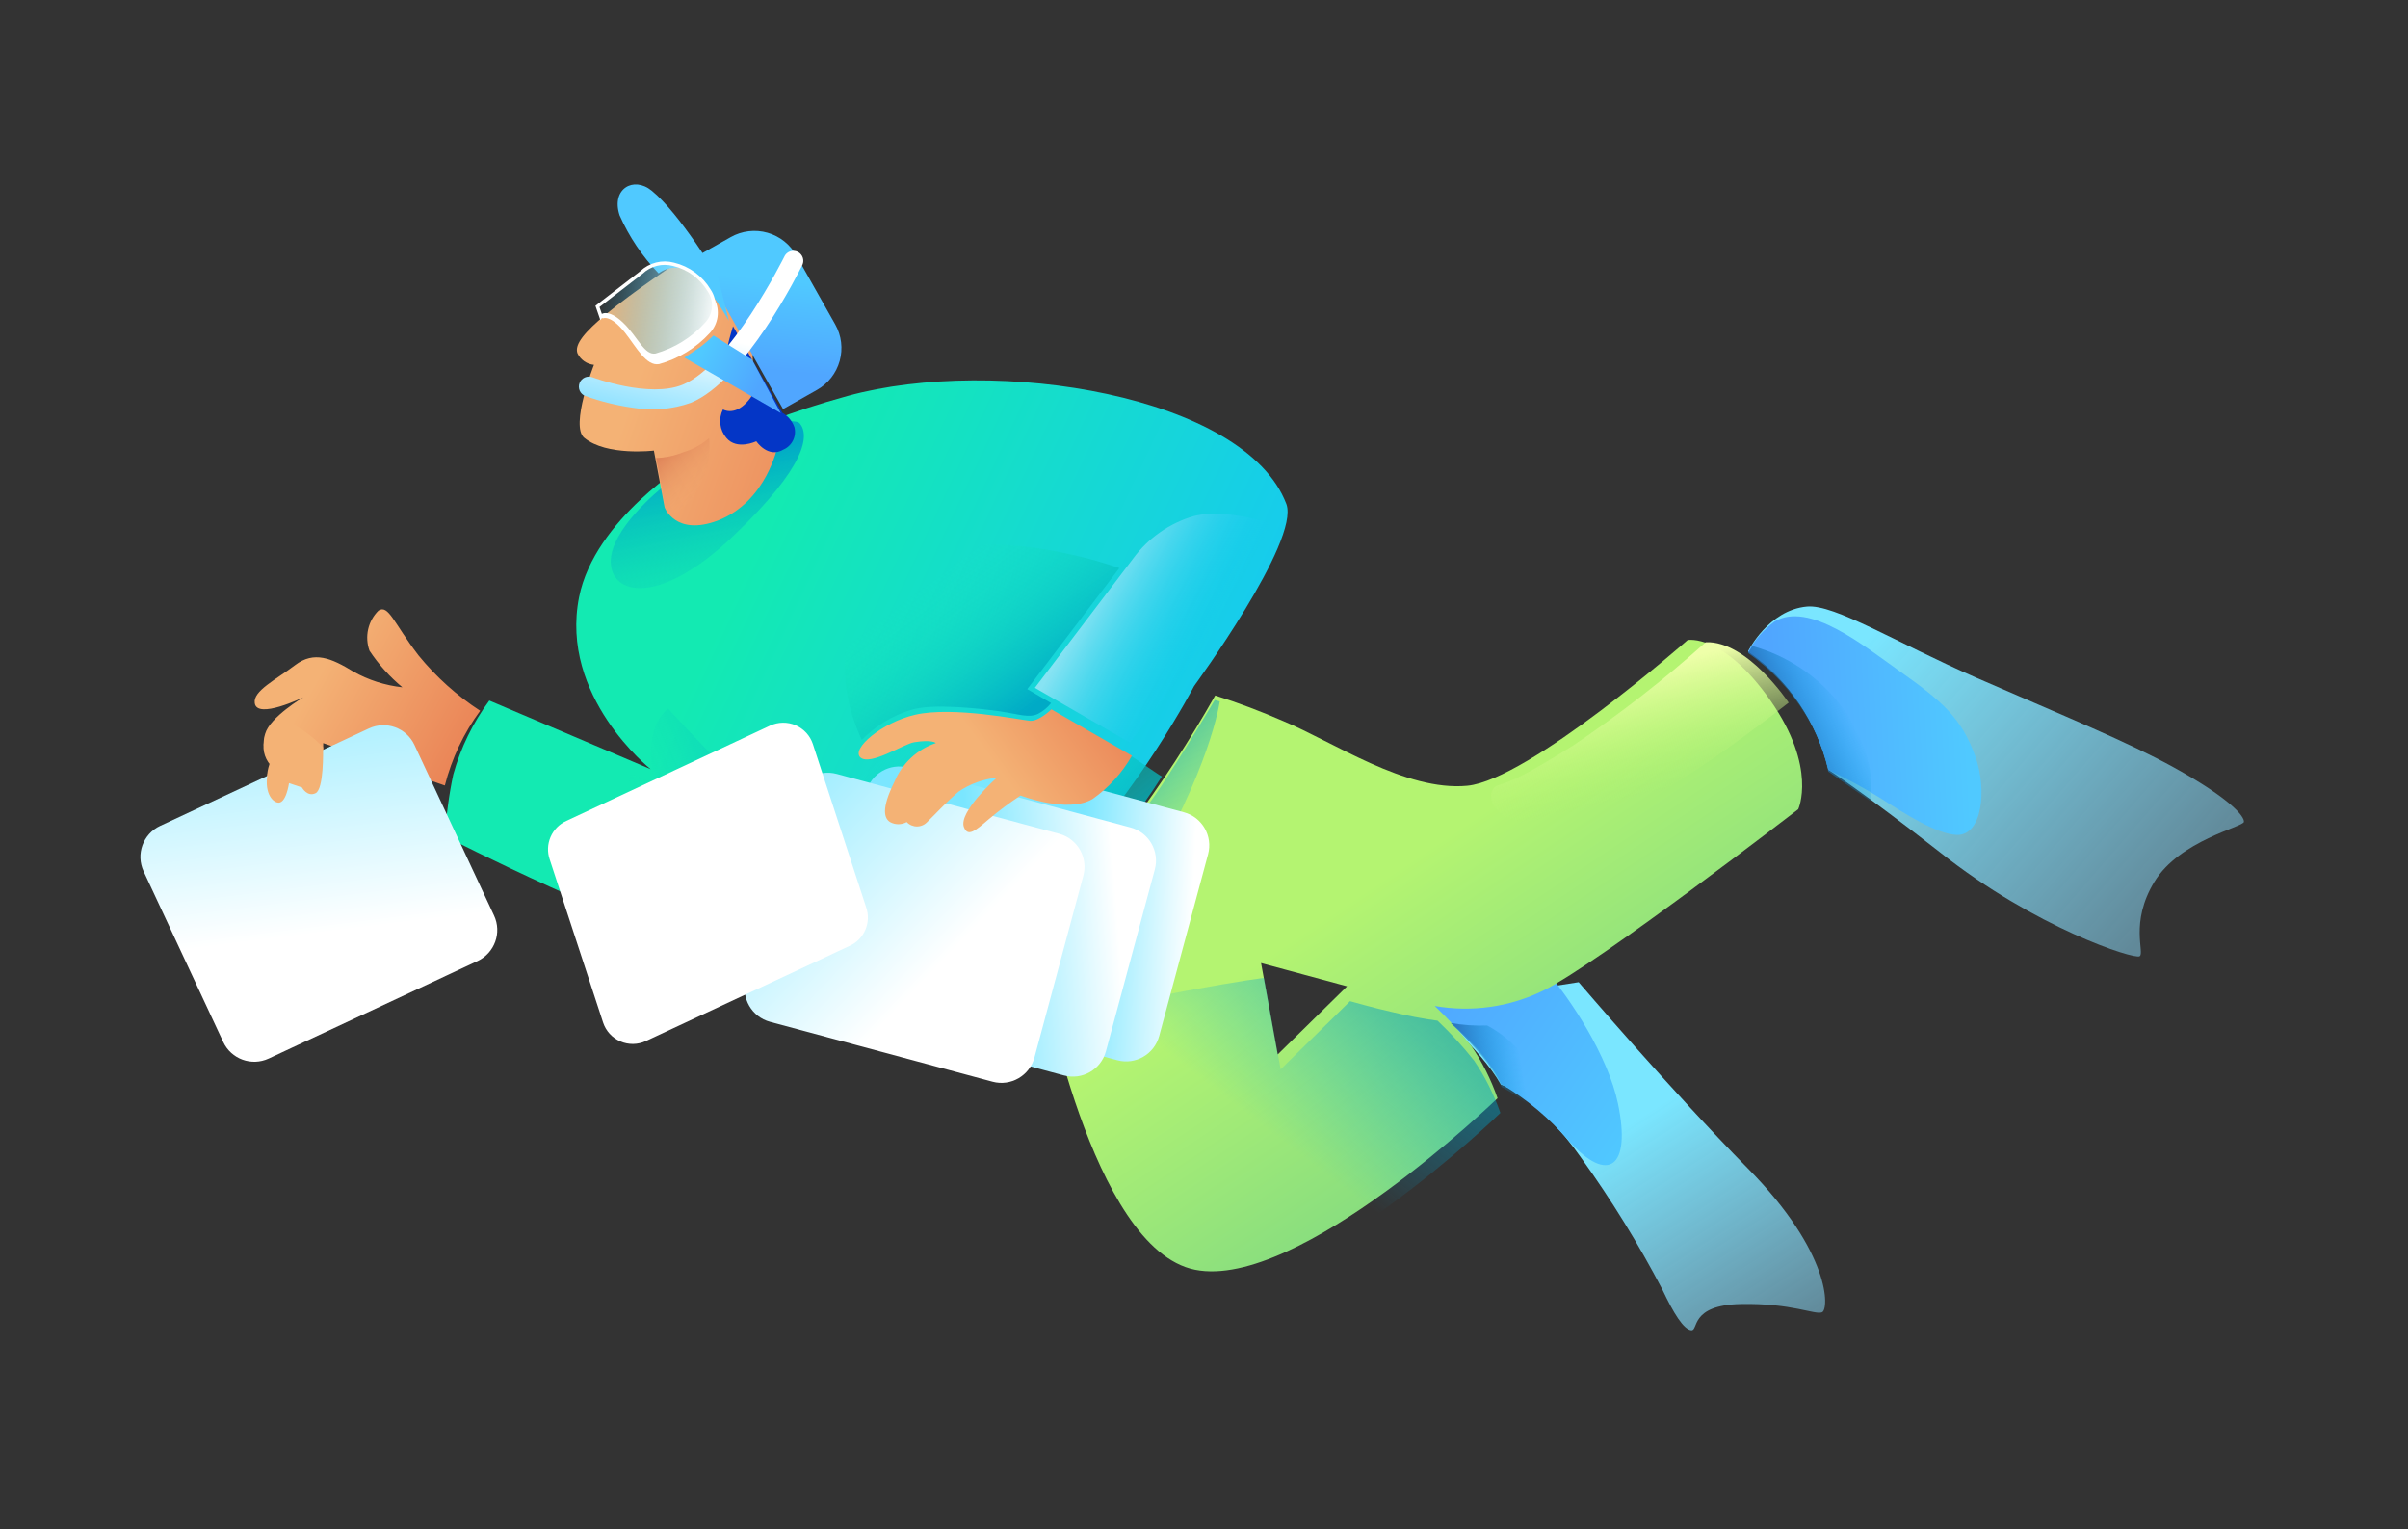 <svg width="252" height="160" viewBox="0 0 252 160" fill="none" xmlns="http://www.w3.org/2000/svg"><rect x="0" y="0" width="252" height="160" fill="#333333" stroke="none"/><path d="M157.077 113.479C157.077 113.479 161.01 114.729 165.506 121.187C168.651 125.565 171.482 130.159 173.979 134.936C175.155 137.423 176.182 139.075 176.982 139.173C177.782 139.27 176.78 136.548 182.157 136.433C187.535 136.318 189.96 137.603 190.684 137.29C191.409 136.977 191.644 131.1 182.937 122.266C175.035 114.256 165.208 102.758 165.208 102.758L149.519 105.206C149.519 105.206 154.903 109.636 157.077 113.479Z" fill="url(#paint0_linear_456_16611)"/><path d="M157.082 113.408C159.77 114.992 162.175 117.012 164.2 119.385C168.306 123.926 170.72 122.144 169.324 115.469C168.292 110.541 164.425 104.542 161.559 101.28C158.694 98.018 149.521 105.176 149.521 105.176C149.521 105.176 154.944 108.843 157.082 113.408Z" fill="url(#paint1_linear_456_16611)"/><path d="M72.087 48.337C72.087 48.337 62.239 54.293 60.605 62.459C58.521 72.887 68.091 80.472 68.091 80.472L51.208 73.293C49.489 75.616 48.21 78.236 47.437 81.021C46.983 83.154 46.695 85.32 46.577 87.498C46.577 87.498 66.889 97.877 73.905 98.798C80.921 99.719 84.294 99.08 87.38 96.478C88.319 95.567 89.059 94.47 89.551 93.258C90.044 92.046 90.279 90.744 90.241 89.436L101.135 98.294C101.135 98.294 103.299 98.581 111.187 90.809C119.075 83.036 124.968 71.771 124.968 71.771C124.968 71.771 136.054 56.61 134.622 52.734C130.304 41.371 104.225 37.165 88.697 41.425C76.496 44.791 72.087 48.337 72.087 48.337Z" fill="url(#paint2_linear_456_16611)"/><path d="M50.249 74.363C47.807 72.772 45.627 70.813 43.786 68.555C41.208 65.193 40.657 63.206 39.608 63.882C39.068 64.419 38.693 65.1 38.526 65.844C38.36 66.587 38.41 67.363 38.669 68.079C39.623 69.518 40.783 70.808 42.113 71.908C40.306 71.71 38.557 71.15 36.973 70.259C34.683 68.86 32.87 68.074 30.883 69.587C28.897 71.1 26.465 72.282 26.66 73.554C26.883 75.316 31.746 72.953 31.746 72.953C31.746 72.953 28.248 75.003 27.744 76.785C27.586 77.268 27.555 77.783 27.656 78.281C27.757 78.778 27.985 79.241 28.318 79.624C27.52 81.576 28.108 83.3 29.033 83.562C29.958 83.825 30.27 81.537 30.27 81.537L31.625 81.99C31.625 81.99 32.176 83.015 33.05 82.589C33.924 82.164 33.822 77.749 33.822 77.749L46.553 82.181C47.271 79.362 48.526 76.707 50.249 74.363Z" fill="url(#paint3_linear_456_16611)"/><path d="M185.289 73.301C180.331 66.231 176.614 66.965 176.614 66.965C176.614 66.965 159.998 81.6 153.545 82.207C147.093 82.813 139.518 77.606 134.311 75.449C131.98 74.43 129.596 73.533 127.171 72.761C124.506 77.473 121.543 82.01 118.301 86.345C113.801 92.198 105.519 98.43 105.519 98.43L109.028 101.985C109.028 101.985 114.186 130.669 125.065 132.847C135.944 135.026 156.722 114.899 156.722 114.899C156.047 112.959 155.121 111.116 153.967 109.416C152.793 107.94 151.517 106.547 150.149 105.248C154.013 105.925 157.991 105.361 161.513 103.635C167.342 100.757 188.185 84.666 188.185 84.666C188.185 84.666 190.207 80.353 185.289 73.301ZM133.714 110.321L131.972 100.758L140.974 103.191L133.714 110.321Z" fill="url(#paint4_linear_456_16611)"/><path d="M182.952 68.122C182.952 68.122 185.071 63.818 189.104 63.459C191.985 63.196 198.395 67.214 206.908 70.942C216.228 75.006 222.597 77.585 227.518 80.302C233.502 83.614 234.902 85.451 234.827 85.989C234.753 86.526 228.106 87.924 225.47 92.238C222.833 96.553 224.495 99.71 223.908 100.048C223.321 100.387 213.013 97.088 203.026 89.173C194.988 82.893 191.346 80.539 191.346 80.539C190.162 75.512 187.175 71.094 182.952 68.122Z" fill="url(#paint5_linear_456_16611)"/><path d="M191.344 80.557C193.206 81.425 195.015 82.403 196.762 83.484C199.401 85.193 202.745 87.284 204.789 87.351C207.417 87.428 207.983 82.71 206.732 79.156C205.285 75.14 203.318 73.406 198.761 70.192C195.072 67.582 189.297 62.839 185.674 65.045C184.558 65.885 183.629 66.948 182.947 68.167C187.164 71.133 190.151 75.54 191.344 80.557Z" fill="url(#paint6_linear_456_16611)"/><path d="M127.131 73.228C127.131 73.228 124.593 77.537 122.065 81.415C119.032 86.119 115.375 90.391 111.195 94.113C107.1 97.575 105.498 98.829 105.498 98.829L109.007 102.384L109.798 106.092C109.798 106.092 111.953 104.887 119.337 92.678C126.721 80.47 127.647 73.385 127.647 73.385L127.131 73.228Z" fill="url(#paint7_linear_456_16611)"/><path d="M157.017 116.441C156.342 114.5 155.416 112.657 154.262 110.957C153.088 109.481 151.812 108.088 150.444 106.789C148.885 106.576 147.338 106.282 145.809 105.91C143.812 105.47 141.282 104.747 141.282 104.747L134.022 111.877L132.279 102.314C132.279 102.314 129.998 102.575 123.862 103.711C119.129 104.58 116.011 105.478 116.011 105.478C116.011 105.478 112.057 129.321 125.374 134.39C136.227 136.552 157.017 116.441 157.017 116.441Z" fill="url(#paint8_linear_456_16611)"/><path d="M178.51 67.19C174.128 71.117 169.479 74.735 164.597 78.018C159.54 81.159 158.367 81.656 156.775 82.158C155.184 82.66 155.798 86.799 162.752 86.194C167.388 85.667 171.847 84.103 175.797 81.619C179.914 79.191 187.186 73.512 187.186 73.512C187.186 73.512 182.861 67.013 178.51 67.19Z" fill="url(#paint9_linear_456_16611)"/><path d="M109.997 73.556L107.503 72.097L117.144 59.431C117.144 59.431 103.01 54.291 95.024 58.89C83.858 65.246 90.196 77.414 90.196 77.414C91.61 75.95 93.374 74.871 95.322 74.28C97.52 73.538 102.806 74.154 104.692 74.43C106.578 74.707 107.682 75.152 108.644 74.678C109.169 74.405 109.631 74.022 109.997 73.556Z" fill="url(#paint10_linear_456_16611)"/><path d="M69.927 74.142C69.927 74.142 73.87 78.474 75.283 79.699C85.294 88.452 90.682 90.931 90.682 90.931C90.682 90.931 90.749 95.747 87.821 97.972C85.268 99.91 80.184 103.202 69.503 97.164C58.822 91.127 63.608 79.919 63.608 79.919L68.527 82.022C68.527 82.022 66.973 76.518 69.927 74.142Z" fill="url(#paint11_linear_456_16611)"/><path d="M118.43 79.128L113.633 76.268C113.633 76.268 103.259 75.486 97.882 75.755C92.505 76.023 90.899 79.563 90.899 79.563C90.899 79.563 85.57 86.291 91.756 90.959C95.312 93.654 97.462 95.376 102.65 99.817C105.014 99.578 110.84 94.329 112.702 92.331C116.073 88.977 119.055 85.253 121.592 81.231L121.274 81.049L118.43 79.128Z" fill="url(#paint12_linear_456_16611)"/><path d="M69.204 51.087C69.204 51.087 63.884 55.32 63.916 58.78C63.948 62.241 68.941 63.5 76.696 56.12C84.452 48.74 84.721 45.516 83.698 44.297C83.181 43.666 77.992 43.867 69.204 51.087Z" fill="url(#paint13_linear_456_16611)"/><path d="M71.113 27.301C71.113 27.301 66.351 30.426 63.328 32.95C61.325 34.642 60.062 36.01 60.438 36.977C60.6 37.306 60.843 37.588 61.144 37.797C61.446 38.006 61.795 38.136 62.16 38.173C62.16 38.173 59.635 44.561 61.143 45.808C63.497 47.743 68.429 47.142 68.429 47.142L69.555 53.083C69.555 53.083 70.682 56.137 75.122 54.462C80.245 52.484 81.383 46.645 81.383 46.645C80.576 45.89 79.935 44.974 79.503 43.956C79.071 42.939 78.857 41.842 78.875 40.737C78.785 39.209 78.913 39.346 78.666 35.63C78.42 31.914 73.705 26.998 71.113 27.301Z" fill="url(#paint14_linear_456_16611)"/><path d="M83.355 26.77L87.407 33.94C88.063 35.101 88.231 36.475 87.874 37.76C87.517 39.044 86.664 40.135 85.504 40.791L81.948 42.799L72.916 26.814L76.471 24.805C77.05 24.477 77.69 24.268 78.351 24.19C79.013 24.111 79.683 24.165 80.324 24.347C80.964 24.53 81.562 24.838 82.083 25.254C82.603 25.67 83.036 26.185 83.355 26.77Z" fill="url(#paint15_linear_456_16611)"/><path d="M75.148 29.019C75.148 29.019 71.121 22.309 68.204 19.948C66.305 18.388 63.927 19.756 64.842 22.526C65.837 24.774 67.219 26.83 68.925 28.6C69.405 28.239 69.983 28.032 70.582 28.007C71.182 27.983 71.775 28.141 72.283 28.461C74.037 29.605 76.271 33.55 76.271 33.55L75.148 29.019Z" fill="#50C9FF"/><path d="M76.713 34.132C76.713 34.132 75.183 38.877 76.108 39.46C77.033 40.043 78.655 37.592 78.655 37.592C79.086 38.294 79.269 39.12 79.175 39.939C79.08 40.757 78.714 41.52 78.135 42.105C76.811 43.537 75.659 42.837 75.659 42.837C75.417 43.312 75.322 43.848 75.385 44.377C75.448 44.906 75.666 45.404 76.012 45.809C77.122 47.147 79.146 46.167 79.146 46.167C79.146 46.167 80.379 48.004 81.998 47.03C82.434 46.838 82.788 46.497 82.996 46.069C83.205 45.64 83.255 45.152 83.137 44.69C82.913 44.051 82.465 43.517 81.874 43.185L76.713 34.132Z" fill="#0436C6"/><path d="M66.249 42.661C64.547 42.422 62.873 42.009 61.254 41.429C60.995 41.331 60.785 41.133 60.671 40.88C60.558 40.627 60.549 40.339 60.648 40.08C60.746 39.82 60.944 39.611 61.197 39.497C61.45 39.383 61.738 39.374 61.997 39.473C61.997 39.473 67.95 41.709 71.481 40.233C76.443 38.171 81.992 27.015 82.058 26.896C82.112 26.762 82.193 26.641 82.296 26.54C82.398 26.439 82.521 26.361 82.656 26.309C82.79 26.258 82.934 26.236 83.078 26.243C83.222 26.25 83.363 26.287 83.492 26.352C83.62 26.416 83.734 26.507 83.826 26.618C83.918 26.728 83.987 26.857 84.026 26.995C84.066 27.134 84.077 27.279 84.058 27.422C84.038 27.565 83.99 27.702 83.915 27.825C83.678 28.306 77.955 39.851 72.29 42.144C70.352 42.824 68.274 43.002 66.249 42.661Z" fill="url(#paint16_linear_456_16611)"/><path d="M67.131 28.502L62.526 32.058L62.893 33.122C62.893 33.122 63.474 32.378 65.046 33.854C66.617 35.33 67.288 37.382 68.632 37.165C70.663 36.591 72.492 35.456 73.909 33.891C74.356 33.432 74.631 32.833 74.686 32.195C74.742 31.557 74.576 30.919 74.216 30.39C73.808 29.707 73.268 29.113 72.626 28.642C71.985 28.172 71.256 27.835 70.482 27.651C69.897 27.495 69.282 27.491 68.696 27.64C68.109 27.789 67.57 28.085 67.131 28.502Z" fill="url(#paint17_linear_456_16611)" stroke="white" stroke-width="0.361" stroke-miterlimit="10"/><path d="M74.782 31.309C74.862 31.797 74.826 32.297 74.675 32.769C74.525 33.24 74.265 33.669 73.918 34.021C72.498 35.576 70.67 36.701 68.642 37.268C67.299 37.485 66.552 35.343 65.056 33.957C63.56 32.571 63.084 33.074 62.947 33.201L63.091 33.311C63.091 33.311 63.868 32.877 65.388 34.781C66.642 36.382 67.63 38.323 68.975 38.092C71.005 37.531 72.837 36.411 74.263 34.86C74.707 34.395 74.996 33.804 75.089 33.167C75.182 32.531 75.075 31.881 74.782 31.309Z" fill="white"/><path d="M71.617 37.412L81.705 43.216L78.708 37.628L74.663 35.099C74.243 35.523 73.794 35.917 73.319 36.278C72.504 36.834 71.617 37.412 71.617 37.412Z" fill="url(#paint18_linear_456_16611)"/><path d="M68.667 47.918C69.642 47.885 70.604 47.681 71.508 47.316C72.502 47.021 73.421 46.517 74.203 45.837C74.355 47.197 74.172 48.574 73.671 49.847C71.905 54.099 69.793 53.858 69.793 53.858L68.667 47.918Z" fill="url(#paint19_linear_456_16611)"/><path d="M182.935 68.303C185.376 70.027 187.433 72.239 188.975 74.798C190.091 76.624 190.887 78.627 191.329 80.72L195.717 83.795C195.717 83.795 196.861 79.002 192.318 73.404C190.016 70.587 186.895 68.556 183.388 67.59L182.935 68.303Z" fill="url(#paint20_linear_456_16611)"/><path d="M151.812 107.023C152.968 108.094 154.056 109.237 155.068 110.445C155.889 111.451 156.588 112.551 157.151 113.722C158.305 114.348 159.385 115.102 160.37 115.969C162.269 117.53 161.892 114.513 160.858 112.624C159.702 110.355 157.88 108.493 155.637 107.288C154.356 107.339 153.074 107.25 151.812 107.023Z" fill="url(#paint21_linear_456_16611)"/><path opacity="0.7" d="M108.298 71.963L118.586 58.434C120.156 56.299 122.384 54.74 124.927 53.997C128.95 52.955 135.018 55.466 135.018 55.466L118.253 77.7L108.298 71.963Z" fill="url(#paint22_linear_456_16611)"/><path d="M38.611 76.209L16.763 86.406C14.97 87.243 14.195 89.376 15.032 91.169L23.361 109.015C24.198 110.808 26.33 111.584 28.124 110.747L49.972 100.549C51.765 99.712 52.54 97.58 51.703 95.787L43.374 77.941C42.537 76.147 40.405 75.372 38.611 76.209Z" fill="url(#paint23_linear_456_16611)"/><path d="M123.898 84.985L100.615 78.721C98.704 78.206 96.738 79.339 96.224 81.25L91.106 100.268C90.592 102.179 91.725 104.145 93.635 104.659L116.918 110.924C118.829 111.438 120.795 110.305 121.31 108.394L126.427 89.377C126.941 87.466 125.809 85.499 123.898 84.985Z" fill="url(#paint24_linear_456_16611)"/><path d="M29.009 83.959C29.934 84.221 30.245 81.934 30.245 81.934L31.6 82.387C31.6 82.387 32.152 83.411 33.026 82.986C33.899 82.56 33.813 78.607 33.808 78.188C32.806 77.117 31.616 76.238 30.298 75.595C29.974 75.432 29.636 75.3 29.287 75.2C28.589 75.706 28.046 76.397 27.718 77.195C27.56 77.678 27.53 78.193 27.63 78.691C27.731 79.188 27.959 79.651 28.293 80.034C27.492 82.013 28.084 83.696 29.009 83.959Z" fill="#F4B275"/><path d="M118.325 86.579L95.043 80.314C93.132 79.8 91.165 80.932 90.651 82.843L85.534 101.861C85.02 103.772 86.152 105.738 88.063 106.252L111.346 112.517C113.257 113.031 115.223 111.899 115.737 109.988L120.854 90.97C121.369 89.059 120.236 87.093 118.325 86.579Z" fill="url(#paint25_linear_456_16611)"/><path d="M110.844 87.233L87.561 80.968C85.65 80.454 83.684 81.586 83.17 83.497L78.053 102.515C77.539 104.426 78.671 106.392 80.582 106.906L103.865 113.171C105.776 113.685 107.742 112.553 108.256 110.642L113.373 91.624C113.887 89.713 112.755 87.747 110.844 87.233Z" fill="url(#paint26_linear_456_16611)"/><path d="M88.912 98.962L67.588 108.919C67.17 109.112 66.716 109.216 66.256 109.221C65.796 109.227 65.339 109.136 64.917 108.952C64.494 108.769 64.115 108.499 63.805 108.159C63.494 107.819 63.259 107.417 63.115 106.98L57.526 89.914C57.263 89.145 57.297 88.307 57.62 87.561C57.943 86.816 58.532 86.218 59.273 85.884L80.597 75.913C81.015 75.72 81.469 75.617 81.93 75.611C82.39 75.605 82.846 75.697 83.269 75.88C83.691 76.063 84.07 76.333 84.381 76.673C84.691 77.013 84.926 77.415 85.07 77.852L90.645 94.931C90.912 95.698 90.882 96.537 90.561 97.283C90.24 98.029 89.652 98.628 88.912 98.962Z" fill="white"/><path d="M110.029 74.212C110.029 74.212 108.732 75.493 107.777 75.41C106.823 75.326 99.742 73.87 95.773 74.778C92.286 75.588 89.018 78.369 90.055 79.255C91.093 80.14 94.586 77.825 95.675 77.655C97.57 77.347 97.939 77.742 97.939 77.742C96.973 78.065 96.087 78.592 95.34 79.287C94.594 79.981 94.005 80.828 93.614 81.769C92.159 84.695 92.564 85.636 93.145 86.008C93.412 86.155 93.712 86.232 94.017 86.232C94.322 86.231 94.621 86.154 94.888 86.007C95.026 86.153 95.193 86.27 95.378 86.349C95.563 86.428 95.762 86.469 95.963 86.468C96.165 86.468 96.364 86.426 96.548 86.345C96.733 86.265 96.899 86.147 97.036 86C98.149 84.912 98.954 83.993 100.341 82.803C101.528 82.006 102.892 81.513 104.314 81.367C104.314 81.367 100.264 84.958 100.878 86.545C101.288 87.599 102.072 86.914 103.459 85.725C104.524 84.829 105.639 83.996 106.8 83.229C106.8 83.229 111.722 85.138 114.339 83.596C116.029 82.407 117.435 80.859 118.458 79.063L110.029 74.212Z" fill="url(#paint27_linear_456_16611)"/><defs><linearGradient id="paint0_linear_456_16611" x1="169.886" y1="118.049" x2="184.892" y2="141.438" gradientUnits="userSpaceOnUse"><stop stop-color="#7AE6FF"/><stop offset="1" stop-color="#8FDFFF" stop-opacity="0.5"/></linearGradient><linearGradient id="paint1_linear_456_16611" x1="172.83" y1="117.506" x2="150.478" y2="101.92" gradientUnits="userSpaceOnUse"><stop stop-color="#50C9FF"/><stop offset="1" stop-color="#50A6FF"/></linearGradient><linearGradient id="paint2_linear_456_16611" x1="136.618" y1="90.242" x2="76.64" y2="62.234" gradientUnits="userSpaceOnUse"><stop stop-color="#18C2FF"/><stop offset="1" stop-color="#13EAB2"/></linearGradient><linearGradient id="paint3_linear_456_16611" x1="50.625" y1="82.97" x2="32.263" y2="72.592" gradientUnits="userSpaceOnUse"><stop stop-color="#E87A50"/><stop offset="1" stop-color="#F4B275"/></linearGradient><linearGradient id="paint4_linear_456_16611" x1="185.293" y1="149.625" x2="146.148" y2="90.922" gradientUnits="userSpaceOnUse"><stop stop-color="#47BC93"/><stop offset="1" stop-color="#B4F471"/></linearGradient><linearGradient id="paint5_linear_456_16611" x1="195.17" y1="67.083" x2="227.153" y2="94.909" gradientUnits="userSpaceOnUse"><stop stop-color="#7AE6FF"/><stop offset="1" stop-color="#8FDFFF" stop-opacity="0.5"/></linearGradient><linearGradient id="paint6_linear_456_16611" x1="205.806" y1="75.811" x2="185.813" y2="76.966" gradientUnits="userSpaceOnUse"><stop stop-color="#50C9FF"/><stop offset="1" stop-color="#50A6FF"/></linearGradient><linearGradient id="paint7_linear_456_16611" x1="106.863" y1="79.476" x2="122.096" y2="93.114" gradientUnits="userSpaceOnUse"><stop stop-color="#028B95"/><stop offset="1" stop-color="#00B4F0" stop-opacity="0"/></linearGradient><linearGradient id="paint8_linear_456_16611" x1="153.93" y1="89.519" x2="132.324" y2="117.91" gradientUnits="userSpaceOnUse"><stop stop-color="#028B95"/><stop offset="1" stop-color="#00B4F0" stop-opacity="0"/></linearGradient><linearGradient id="paint9_linear_456_16611" x1="170.19" y1="70.114" x2="173.102" y2="83.007" gradientUnits="userSpaceOnUse"><stop stop-color="#EEFFA9"/><stop offset="1" stop-color="#B4F471" stop-opacity="0"/></linearGradient><linearGradient id="paint10_linear_456_16611" x1="97.784" y1="60.313" x2="108.023" y2="73.915" gradientUnits="userSpaceOnUse"><stop offset="0.01" stop-color="#13EAB2" stop-opacity="0"/><stop offset="1" stop-color="#00AAC6"/></linearGradient><linearGradient id="paint11_linear_456_16611" x1="69.711" y1="91.083" x2="89.493" y2="82.392" gradientUnits="userSpaceOnUse"><stop offset="0.01" stop-color="#13EAB2" stop-opacity="0"/><stop offset="1" stop-color="#00AAC6"/></linearGradient><linearGradient id="paint12_linear_456_16611" x1="97.602" y1="74.56" x2="114.222" y2="95.554" gradientUnits="userSpaceOnUse"><stop offset="0.01" stop-color="#13EAB2" stop-opacity="0"/><stop offset="1" stop-color="#00AAC6"/></linearGradient><linearGradient id="paint13_linear_456_16611" x1="77.321" y1="67.106" x2="73.534" y2="48.28" gradientUnits="userSpaceOnUse"><stop offset="0.01" stop-color="#13EAB2" stop-opacity="0"/><stop offset="1" stop-color="#00AAC6"/></linearGradient><linearGradient id="paint14_linear_456_16611" x1="95.906" y1="49.962" x2="66.719" y2="39.752" gradientUnits="userSpaceOnUse"><stop stop-color="#E87A50"/><stop offset="1" stop-color="#F4B275"/></linearGradient><linearGradient id="paint15_linear_456_16611" x1="80.906" y1="29.221" x2="79.986" y2="38.661" gradientUnits="userSpaceOnUse"><stop stop-color="#50C9FF"/><stop offset="1" stop-color="#50A6FF"/></linearGradient><linearGradient id="paint16_linear_456_16611" x1="68.422" y1="53.958" x2="72.614" y2="34.761" gradientUnits="userSpaceOnUse"><stop stop-color="#18C2FF"/><stop offset="1" stop-color="white"/></linearGradient><linearGradient id="paint17_linear_456_16611" x1="62.586" y1="31.668" x2="75.064" y2="33.322" gradientUnits="userSpaceOnUse"><stop offset="0.01" stop-color="#18C2FF" stop-opacity="0"/><stop offset="1" stop-color="white"/></linearGradient><linearGradient id="paint18_linear_456_16611" x1="73.525" y1="36.573" x2="79.646" y2="39.993" gradientUnits="userSpaceOnUse"><stop stop-color="#50C9FF"/><stop offset="1" stop-color="#50A6FF"/></linearGradient><linearGradient id="paint19_linear_456_16611" x1="68.541" y1="46.568" x2="73.789" y2="51.52" gradientUnits="userSpaceOnUse"><stop stop-color="#D06546" stop-opacity="0.8"/><stop offset="1" stop-color="#F4B275" stop-opacity="0"/></linearGradient><linearGradient id="paint20_linear_456_16611" x1="193.296" y1="74.285" x2="185.93" y2="77.842" gradientUnits="userSpaceOnUse"><stop stop-color="#00A0DE" stop-opacity="0"/><stop offset="1" stop-color="#2C65B0"/></linearGradient><linearGradient id="paint21_linear_456_16611" x1="159.258" y1="111.465" x2="152.043" y2="112.666" gradientUnits="userSpaceOnUse"><stop stop-color="#00A0DE" stop-opacity="0"/><stop offset="1" stop-color="#2C65B0"/></linearGradient><linearGradient id="paint22_linear_456_16611" x1="126.487" y1="66.698" x2="115.371" y2="60.487" gradientUnits="userSpaceOnUse"><stop stop-color="#18C2FF" stop-opacity="0"/><stop offset="1" stop-color="#BDE9FF" stop-opacity="0.97"/></linearGradient><linearGradient id="paint23_linear_456_16611" x1="28.903" y1="62.09" x2="33.334" y2="97.641" gradientUnits="userSpaceOnUse"><stop stop-color="#7AE6FF"/><stop offset="1" stop-color="white"/></linearGradient><linearGradient id="paint24_linear_456_16611" x1="112.929" y1="95.648" x2="124.805" y2="96.129" gradientUnits="userSpaceOnUse"><stop stop-color="#7AE6FF"/><stop offset="1" stop-color="white"/></linearGradient><linearGradient id="paint25_linear_456_16611" x1="101.849" y1="97.235" x2="116.958" y2="96.088" gradientUnits="userSpaceOnUse"><stop stop-color="#7AE6FF"/><stop offset="1" stop-color="white"/></linearGradient><linearGradient id="paint26_linear_456_16611" x1="75.144" y1="77.633" x2="98.885" y2="100.329" gradientUnits="userSpaceOnUse"><stop stop-color="#7AE6FF"/><stop offset="1" stop-color="white"/></linearGradient><linearGradient id="paint27_linear_456_16611" x1="118.088" y1="69.797" x2="104.124" y2="80.017" gradientUnits="userSpaceOnUse"><stop stop-color="#E87A50"/><stop offset="1" stop-color="#F4B275"/></linearGradient></defs></svg>